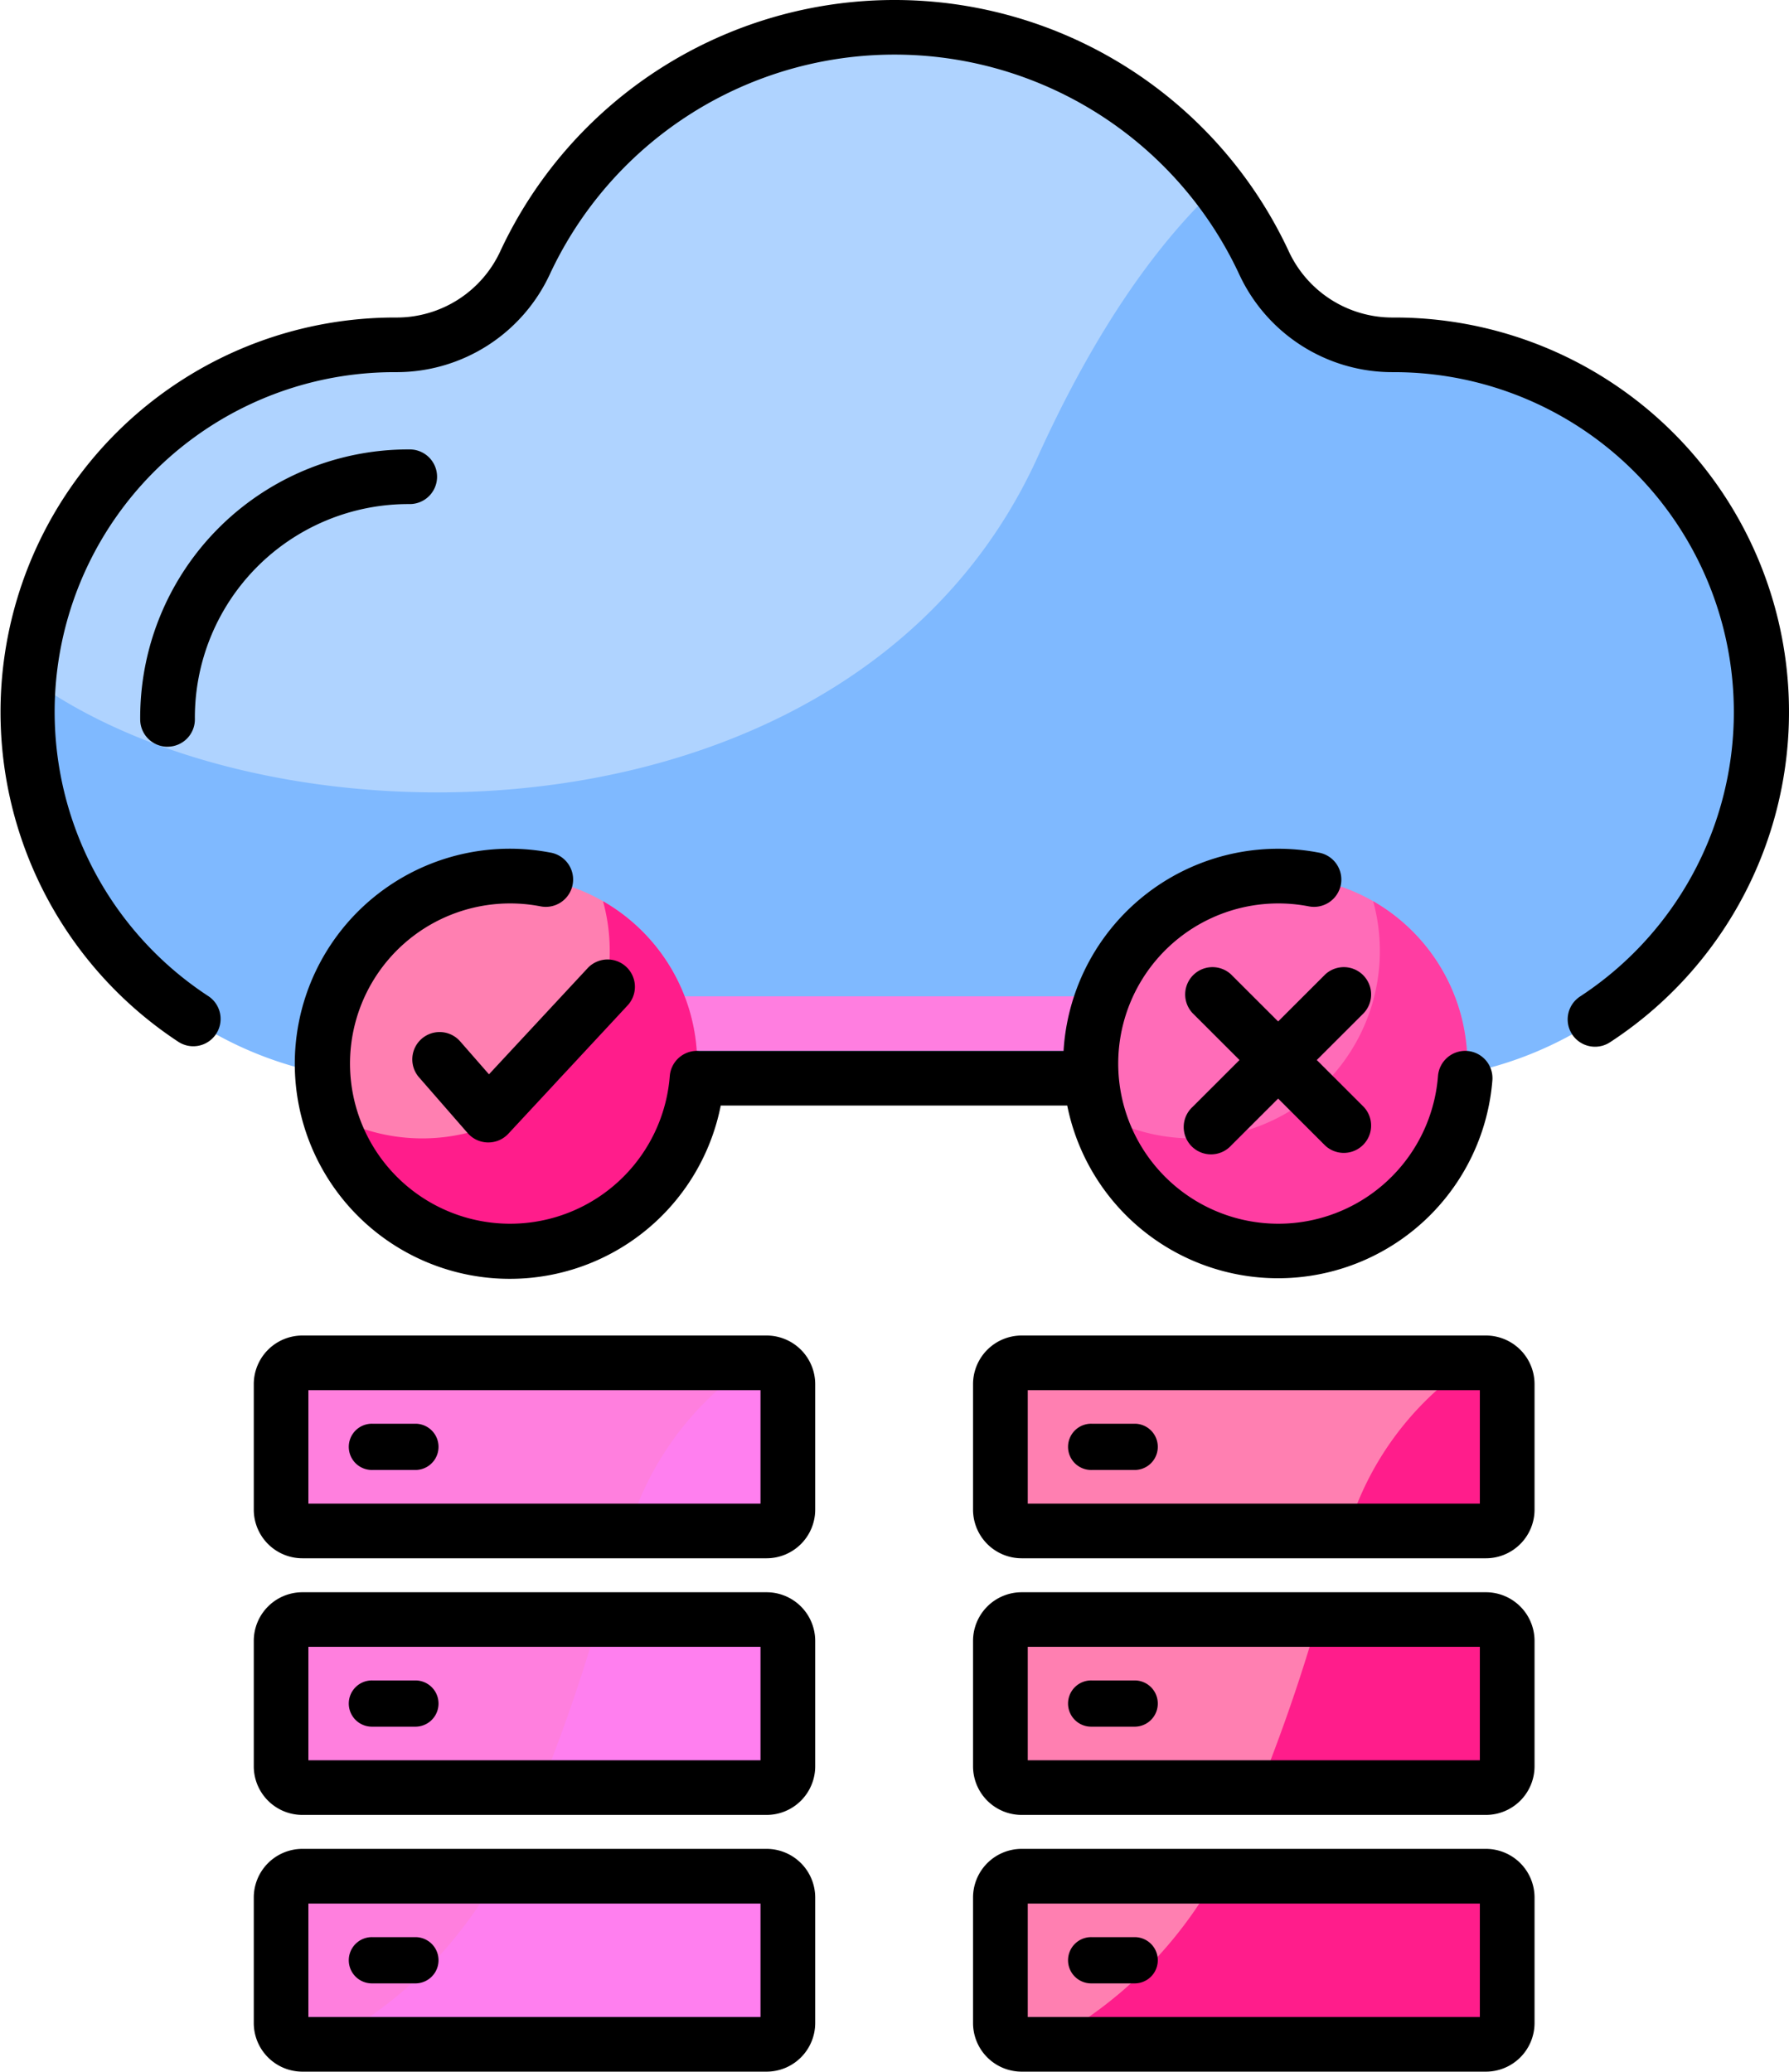 <svg xmlns="http://www.w3.org/2000/svg" width="97.346" height="112.708"><defs><style>.d{fill:#ff7fde}.e{fill:#ff7fef}.f{fill:#ff7fb1}.g{fill:#ff1d8b}</style></defs><path d="M48.652 58.787h26.974a20.074 20.074 0 10.252-40.147h-.056a7.68 7.68 0 01-7.007-4.45 22.232 22.232 0 00-40.327 0 7.68 7.68 0 01-7.007 4.45h-.056a20.074 20.074 0 10.252 40.147z" fill="#7fb9ff"/><path d="M56.466 24.857c3.237-7.135 6.638-11.782 9.868-14.777a22.227 22.227 0 00-37.84 4.111 7.679 7.679 0 01-7.007 4.45h-.056a20.076 20.076 0 00-19.98 18.127c13.253 9.913 45.162 9.797 55.015-11.911z" fill="#afd3ff"/><path d="M60.137 54.205H37.252a10.145 10.145 0 01.658 2.973h21.57a10.143 10.143 0 01.657-2.973z" fill="#ff7ee0"/><path d="M86.79 56.947a1.487 1.487 0 01-.818-2.729 18.493 18.493 0 00-10.137-33.971h-.047a9.187 9.187 0 01-8.347-5.3 20.693 20.693 0 00-37.535 0 9.2 9.2 0 01-8.317 5.3h-.077a18.482 18.482 0 00-10.175 33.948 1.486 1.486 0 01-1.639 2.48 21.466 21.466 0 0111.814-39.4h.082a6.211 6.211 0 005.616-3.579 23.666 23.666 0 0142.927 0 6.214 6.214 0 005.621 3.579h.077a21.455 21.455 0 0111.77 39.43 1.481 1.481 0 01-.815.242z"/><path d="M9.115 40.626a1.486 1.486 0 01-1.486-1.475 14.588 14.588 0 0114.587-14.7h.08a1.486 1.486 0 010 2.973h-.08a11.615 11.615 0 00-11.612 11.7 1.487 1.487 0 01-1.476 1.5z"/><g transform="translate(13.809 72.656)"><rect class="d" width="27.577" height="9.147" rx="4.573" transform="translate(1.486 1.486)"/><path class="e" d="M20.936 9.073c-.209.49-.412 1.012-.611 1.56h7.58a1.158 1.158 0 001.158-1.158V2.644a1.158 1.158 0 00-1.158-1.158h-.748a16.75 16.75 0 00-6.221 7.587z"/><path d="M27.905 12.122H2.644A2.648 2.648 0 010 9.478V2.647A2.647 2.647 0 012.644.003h25.261a2.647 2.647 0 012.644 2.644v6.831a2.647 2.647 0 01-2.644 2.644zM2.972 9.149h24.6V2.975h-24.6z"/><path d="M8.83 7.317H6.463a1.258 1.258 0 110-2.515H8.83a1.258 1.258 0 010 2.515z"/><g transform="translate(0 13.966)"><rect class="d" width="27.577" height="9.147" rx="4.573" transform="translate(1.486 1.486)"/><path class="e" d="M29.063 9.475V2.644a1.158 1.158 0 00-1.158-1.158h-9.143a96.175 96.175 0 01-3.152 9.147h12.3a1.158 1.158 0 001.153-1.158z"/><path d="M27.905 12.119H2.644A2.647 2.647 0 010 9.475V2.648A2.647 2.647 0 012.644.004h25.261a2.647 2.647 0 012.644 2.644v6.831a2.647 2.647 0 01-2.644 2.64zM2.972 9.146h24.6V2.972h-24.6z"/><path d="M8.83 7.317H6.463a1.258 1.258 0 110-2.515H8.83a1.258 1.258 0 010 2.515z"/></g><g transform="translate(0 27.932)"><rect class="d" width="27.577" height="9.147" rx="4.573" transform="translate(1.486 1.487)"/><path class="e" d="M29.061 9.475V2.644a1.158 1.158 0 00-1.158-1.158H13.218a22.956 22.956 0 01-9.364 9.147h24.051a1.158 1.158 0 001.156-1.158z"/><path d="M27.905 12.12H2.644A2.648 2.648 0 010 9.475V2.644A2.647 2.647 0 012.644 0h25.261a2.647 2.647 0 012.644 2.644v6.831a2.647 2.647 0 01-2.644 2.645zM2.972 9.147h24.6V2.975h-24.6z"/><path d="M8.83 7.317H6.463a1.258 1.258 0 110-2.515H8.83a1.258 1.258 0 010 2.515z"/></g><g transform="translate(39.138)"><rect class="f" width="27.577" height="9.147" rx="4.573" transform="translate(1.486 1.486)"/><path class="g" d="M20.936 9.073c-.209.49-.412 1.012-.611 1.56h7.58a1.158 1.158 0 001.158-1.158V2.644a1.158 1.158 0 00-1.158-1.158h-.748a16.748 16.748 0 00-6.221 7.587z"/><path d="M27.909 12.122H2.644A2.647 2.647 0 010 9.478V2.647A2.647 2.647 0 012.644.003h25.265a2.647 2.647 0 012.644 2.644v6.831a2.648 2.648 0 01-2.644 2.644zM2.977 9.149h24.6V2.975h-24.6z"/><path d="M8.83 7.317H6.463a1.258 1.258 0 110-2.515H8.83a1.258 1.258 0 010 2.515z"/><g transform="translate(0 13.966)"><rect class="f" width="27.577" height="9.147" rx="4.573" transform="translate(1.486 1.486)"/><path class="g" d="M29.063 9.475V2.644a1.158 1.158 0 00-1.158-1.158h-9.148a96.243 96.243 0 01-3.152 9.147h12.3a1.158 1.158 0 001.158-1.158z"/><path d="M27.909 12.119H2.644A2.647 2.647 0 010 9.475V2.648A2.647 2.647 0 012.644.004h25.265a2.647 2.647 0 012.644 2.644v6.831a2.647 2.647 0 01-2.644 2.64zM2.977 9.146h24.6V2.972h-24.6z"/><path d="M8.83 7.317H6.463a1.258 1.258 0 110-2.515H8.83a1.258 1.258 0 010 2.515z"/></g><g transform="translate(0 27.932)"><rect class="f" width="27.577" height="9.147" rx="4.573" transform="translate(1.486 1.487)"/><path class="g" d="M29.063 9.475V2.644a1.158 1.158 0 00-1.158-1.158H13.218a22.954 22.954 0 01-9.364 9.147H27.91a1.158 1.158 0 001.153-1.158z"/><path d="M27.909 12.12H2.644A2.647 2.647 0 010 9.475V2.644A2.647 2.647 0 012.644 0h25.265a2.647 2.647 0 012.644 2.644v6.831a2.648 2.648 0 01-2.644 2.645zM2.977 9.147h24.6V2.975h-24.6z"/><path d="M8.83 7.317H6.463a1.258 1.258 0 110-2.515H8.83a1.258 1.258 0 010 2.515z"/></g></g></g><g transform="translate(17.547 47.682)"><circle class="f" cx="10.194" cy="10.194" r="10.194"/><path class="g" d="M20.389 10.194A10.2 10.2 0 01.366 12.906a10.2 10.2 0 0014.9-11.557 10.184 10.184 0 015.123 8.845z"/></g><g transform="translate(59.453 47.682)"><circle cx="10.194" cy="10.194" fill="#ff6cb8" r="10.194"/><path d="M20.389 10.194A10.2 10.2 0 01.366 12.906a10.2 10.2 0 0014.9-11.557 10.184 10.184 0 015.123 8.845z" fill="#ff3da2"/></g><path d="M25.041 56.658a1.486 1.486 0 00-2.24 1.954l2.647 3.034a1.486 1.486 0 001.1.509h.023a1.486 1.486 0 001.089-.474l6.49-6.982a1.486 1.486 0 10-2.177-2.024l-5.366 5.773zm44.507-1.086l-2.562-2.559a1.486 1.486 0 00-2.1 2.1l2.56 2.557-2.56 2.557a1.486 1.486 0 102.1 2.1l2.562-2.559 2.563 2.559a1.486 1.486 0 002.1-2.1l-2.56-2.557 2.56-2.557a1.486 1.486 0 00-2.1-2.1z"/><path d="M79.841 57.177a1.486 1.486 0 00-1.595 1.369 8.713 8.713 0 11-7.06-9.242 1.487 1.487 0 10.554-2.921 11.7 11.7 0 00-13.868 10.794H38.045a1.487 1.487 0 00-1.6 1.369 8.713 8.713 0 11-7.06-9.242 1.487 1.487 0 10.554-2.921 11.7 11.7 0 109.279 13.764h18.854a11.7 11.7 0 0023.134-1.376 1.486 1.486 0 00-1.365-1.594z"/></svg>